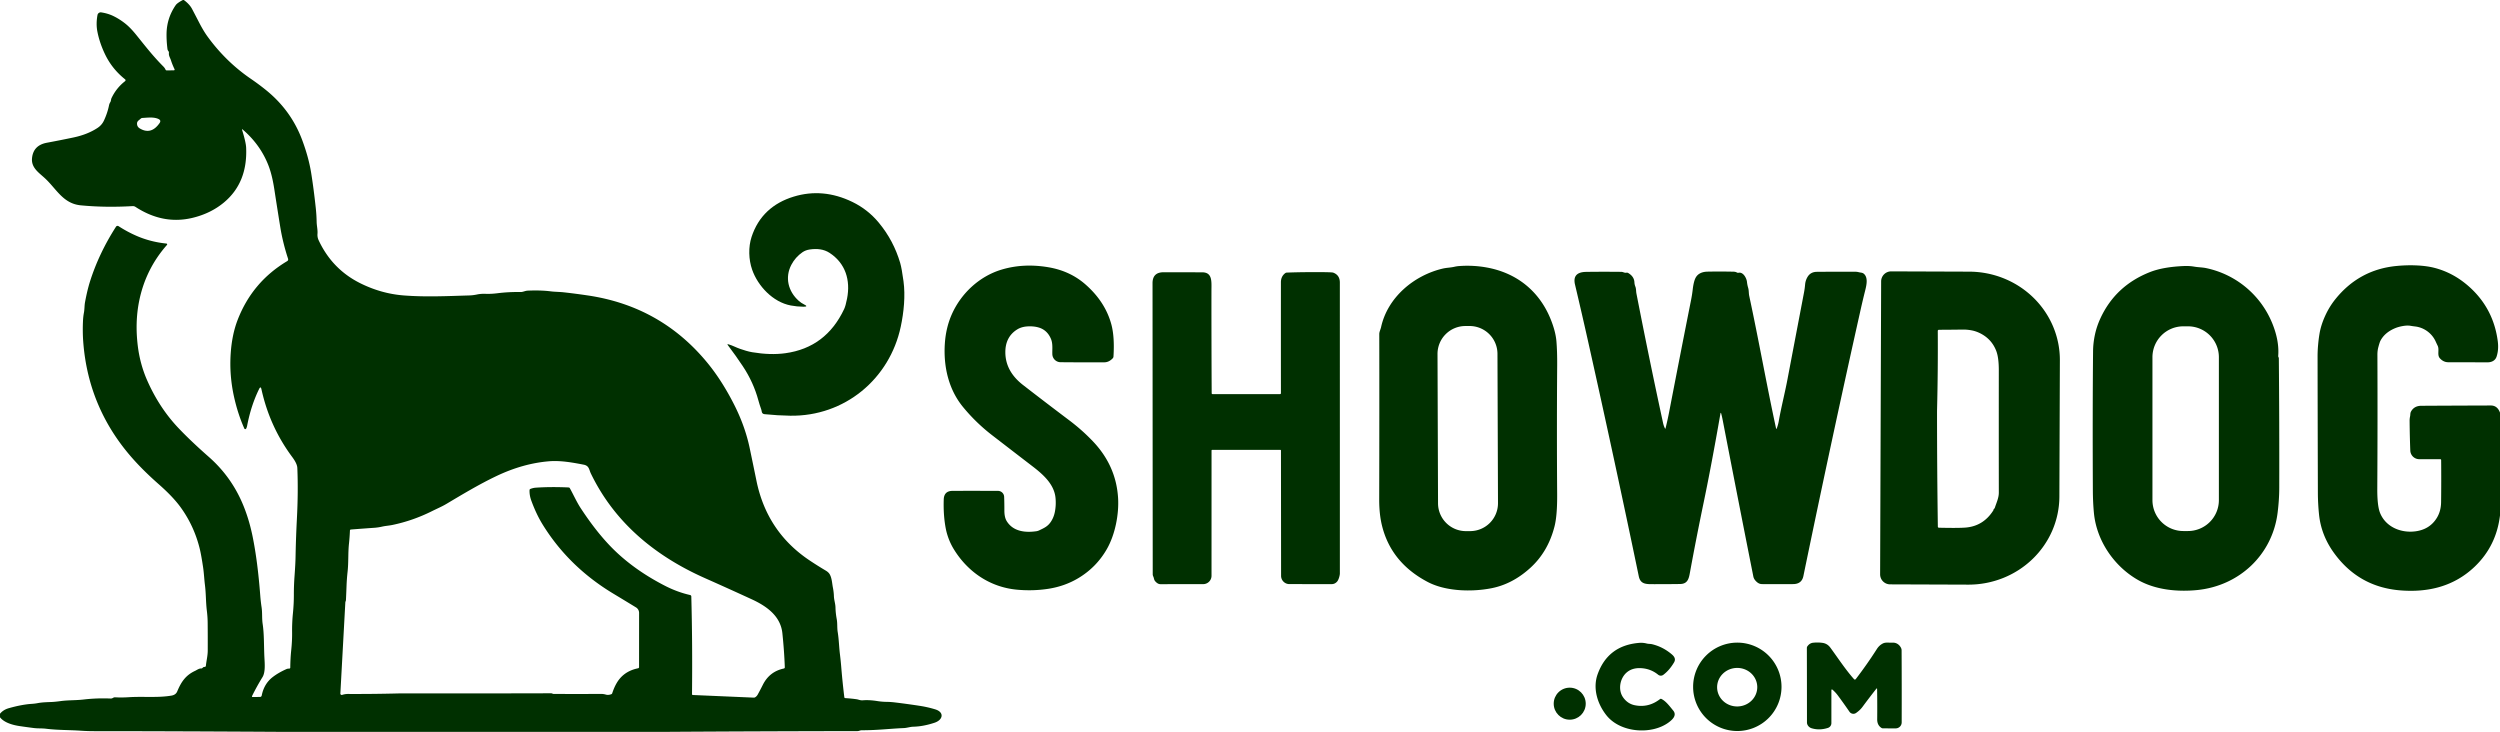 <?xml version="1.0" encoding="UTF-8" standalone="no"?>
<!DOCTYPE svg PUBLIC "-//W3C//DTD SVG 1.1//EN" "http://www.w3.org/Graphics/SVG/1.1/DTD/svg11.dtd">
<svg xmlns="http://www.w3.org/2000/svg" version="1.1" viewBox="0.00 0.00 1421.00 416.00">
<path fill="#003000" d="
  M 103.95 0.00
  L 104.49 0.00
  Q 107.74 2.37 109.17 5.09
  Q 111.10 8.76 113.27 12.96
  Q 115.65 17.56 117.85 20.61
  C 124.74 30.13 133.00 38.26 142.64 44.84
  Q 147.04 47.85 151.18 51.19
  Q 165.48 62.74 171.75 79.56
  Q 175.45 89.47 176.87 98.31
  Q 178.28 107.04 179.46 117.99
  Q 179.91 122.14 179.98 126.04
  C 180.02 128.41 180.65 130.63 180.46 132.93
  Q 180.31 134.83 181.13 136.59
  Q 188.80 153.00 204.70 160.95
  Q 216.69 166.93 229.51 167.93
  C 241.99 168.90 254.20 168.30 266.66 167.93
  Q 268.88 167.87 271.16 167.38
  Q 273.34 166.92 275.88 167.01
  Q 279.16 167.13 282.64 166.69
  Q 289.18 165.87 295.88 165.99
  C 297.31 166.02 298.50 165.25 299.99 165.20
  Q 307.49 164.89 313.00 165.60
  C 315.52 165.92 317.95 165.87 320.43 166.15
  Q 327.17 166.90 334.22 167.95
  Q 375.70 174.12 402.06 206.20
  Q 410.38 216.33 417.31 230.03
  Q 423.51 242.28 426.12 254.67
  Q 428.15 264.34 429.95 273.16
  Q 435.86 302.24 460.04 318.45
  Q 464.53 321.46 469.37 324.33
  Q 470.88 325.23 471.54 326.32
  C 472.86 328.50 472.93 331.50 473.42 333.97
  Q 473.91 336.48 473.99 338.82
  C 474.06 341.06 474.84 343.07 474.89 345.30
  Q 474.96 348.47 475.59 351.86
  C 476.06 354.36 475.75 356.84 476.16 359.30
  C 476.84 363.46 476.90 367.60 477.41 371.78
  Q 477.87 375.53 478.13 378.76
  Q 478.84 387.52 479.91 396.27
  Q 479.97 396.77 480.47 396.81
  Q 484.02 397.04 486.87 397.45
  C 487.97 397.60 488.93 398.17 490.44 398.05
  Q 494.14 397.76 498.68 398.49
  Q 501.28 398.90 503.70 398.93
  Q 506.06 398.95 508.42 399.23
  Q 515.50 400.08 522.74 401.19
  Q 527.19 401.87 531.50 403.17
  C 536.95 404.80 536.01 409.21 531.20 410.80
  Q 524.77 412.93 519.17 413.06
  C 517.31 413.10 515.54 413.77 513.73 413.84
  C 505.70 414.17 499.01 415.08 489.78 415.08
  C 488.95 415.08 488.23 415.56 487.39 415.56
  Q 432.06 415.64 376.72 416.00
  L 161.15 416.00
  Q 92.36 415.59 54.00 415.60
  Q 49.89 415.60 46.01 415.34
  C 39.32 414.88 32.75 415.04 26.22 414.22
  C 23.93 413.93 21.58 414.11 19.26 413.82
  Q 15.25 413.31 11.11 412.70
  C 7.49 412.16 2.42 410.85 0.00 407.70
  L 0.00 405.70
  Q 1.83 403.43 5.02 402.53
  Q 12.48 400.42 18.11 400.07
  Q 19.82 399.96 21.29 399.68
  C 23.92 399.17 26.70 399.12 29.36 399.01
  Q 31.42 398.92 34.38 398.51
  C 38.77 397.90 43.09 398.13 47.54 397.60
  Q 55.13 396.71 62.96 397.05
  Q 63.59 397.07 64.38 396.60
  A 1.81 1.79 30.9 0 1 65.40 396.35
  Q 69.21 396.56 73.15 396.30
  C 81.22 395.76 89.77 396.72 97.52 395.37
  Q 99.92 394.95 100.74 392.99
  C 102.95 387.70 105.45 383.84 110.90 381.31
  C 111.93 380.83 113.08 379.92 114.24 379.97
  Q 114.82 380.00 115.19 379.57
  Q 115.64 379.05 116.29 379.07
  A 0.71 0.71 0.0 0 0 117.03 378.44
  C 117.32 375.52 118.07 372.79 118.08 369.83
  Q 118.11 361.58 118.04 354.15
  Q 118.02 350.78 117.56 347.03
  C 116.97 342.15 117.12 337.54 116.49 332.52
  C 116.07 329.18 115.95 325.89 115.45 322.53
  Q 114.37 315.33 113.56 312.02
  Q 110.37 298.96 102.63 288.29
  Q 98.32 282.36 90.21 275.22
  Q 82.97 268.85 77.37 262.80
  Q 50.19 233.47 47.30 194.11
  Q 46.89 188.53 47.18 182.26
  Q 47.29 179.93 47.70 177.76
  C 48.09 175.70 47.96 173.77 48.34 171.71
  Q 49.60 164.95 51.10 160.17
  Q 56.18 144.06 65.93 128.87
  A 1.06 1.06 0.0 0 1 67.40 128.56
  Q 72.58 131.92 78.05 134.25
  Q 85.76 137.53 94.60 138.44
  A 0.47 0.47 0.0 0 1 94.90 139.22
  Q 82.61 153.16 79.02 171.51
  Q 76.72 183.25 78.29 196.37
  Q 79.55 206.85 83.59 216.07
  Q 90.45 231.72 101.44 243.31
  Q 108.41 250.66 118.69 259.70
  Q 130.97 270.50 137.53 285.46
  Q 141.40 294.27 143.57 304.88
  Q 146.44 318.94 147.92 338.37
  Q 148.19 341.91 148.69 345.21
  C 149.16 348.31 148.82 351.43 149.29 354.60
  C 150.22 360.77 149.94 367.27 150.31 374.06
  C 150.48 377.30 150.90 382.12 149.21 384.87
  Q 145.91 390.25 143.31 395.54
  Q 142.99 396.20 143.72 396.19
  L 147.73 396.14
  Q 148.60 396.13 148.77 395.28
  Q 150.10 388.65 154.98 384.87
  Q 158.15 382.41 162.72 380.35
  C 163.38 380.05 163.73 380.07 164.44 380.02
  Q 164.98 379.98 164.99 379.44
  Q 165.05 374.13 165.55 369.36
  Q 166.09 364.17 166.03 359.35
  Q 165.96 353.94 166.51 348.49
  Q 167.04 343.17 167.03 338.11
  Q 167.02 332.79 167.42 327.36
  Q 167.91 320.68 167.99 316.59
  Q 168.19 305.80 168.75 295.00
  Q 169.57 279.29 169.00 266.00
  C 168.91 263.83 167.32 261.41 166.05 259.70
  Q 153.27 242.50 148.60 221.23
  Q 148.17 219.29 147.29 221.07
  Q 142.66 230.49 140.45 242.09
  Q 140.30 242.89 139.90 243.63
  A 0.57 0.57 0.0 0 1 138.88 243.59
  Q 135.17 235.24 133.01 225.50
  Q 130.31 213.30 131.12 201.03
  Q 131.82 190.31 135.05 181.90
  Q 143.39 160.25 163.26 148.41
  A 1.12 1.12 0.0 0 0 163.75 147.11
  Q 160.75 137.97 159.31 129.09
  Q 157.48 117.79 155.98 107.93
  C 155.26 103.26 154.27 98.34 152.53 93.91
  Q 147.95 82.23 138.01 73.68
  Q 137.38 73.14 137.63 73.93
  Q 139.78 80.87 139.91 83.96
  Q 140.77 103.80 127.36 115.03
  Q 119.79 121.36 109.28 123.86
  Q 92.67 127.81 77.01 117.60
  Q 76.25 117.10 75.33 117.16
  Q 59.74 118.05 45.91 116.71
  C 35.74 115.73 32.00 107.19 25.34 101.14
  C 21.91 98.02 17.71 95.25 18.20 89.97
  Q 18.88 82.58 26.66 81.13
  Q 34.26 79.72 41.85 78.12
  Q 49.81 76.43 55.47 72.69
  Q 57.88 71.09 59.07 68.55
  Q 61.08 64.25 61.96 59.91
  Q 62.17 58.90 62.67 58.11
  C 63.18 57.31 62.99 56.61 63.40 55.74
  Q 66.10 50.03 71.10 46.13
  A 0.67 0.66 -44.7 0 0 71.11 45.09
  Q 63.78 39.26 59.77 30.99
  Q 56.65 24.54 55.37 18.06
  Q 54.48 13.58 55.41 8.56
  A 1.88 1.88 0.0 0 1 57.55 7.04
  Q 61.24 7.61 64.25 9.03
  Q 67.95 10.80 71.35 13.52
  Q 74.14 15.76 77.35 19.72
  C 82.41 25.97 86.73 31.65 92.88 37.83
  Q 93.67 38.62 94.11 39.61
  Q 94.30 40.03 94.76 40.02
  L 98.83 39.98
  A 0.44 0.44 0.0 0 0 99.22 39.35
  Q 97.95 36.73 97.16 34.24
  C 96.68 32.75 95.84 31.72 96.01 30.06
  Q 96.06 29.47 95.69 29.02
  Q 95.26 28.49 95.18 27.82
  Q 94.59 23.07 94.67 18.96
  Q 94.86 10.19 99.87 2.93
  Q 100.71 1.70 103.95 0.00
  Z
  M 90.70 69.96
  Q 91.77 68.42 90.07 67.63
  C 87.36 66.37 83.84 66.89 80.95 67.04
  A 1.57 1.57 0.0 0 0 79.95 67.47
  C 79.11 68.28 77.94 68.79 77.89 70.11
  Q 77.82 72.04 79.51 73.03
  Q 85.91 76.83 90.70 69.96
  Z
  M 301.49 277.90
  Q 303.01 277.30 304.60 277.19
  Q 313.15 276.61 323.18 277.07
  Q 323.67 277.09 323.91 277.52
  C 325.98 281.26 327.85 285.45 330.06 288.82
  Q 338.04 301.02 346.14 309.62
  Q 358.88 323.17 378.07 333.01
  Q 385.01 336.56 392.28 338.22
  A 0.86 0.85 5.8 0 1 392.94 339.02
  Q 393.64 365.52 393.34 394.51
  Q 393.34 395.01 393.84 395.04
  L 428.39 396.53
  Q 428.91 396.56 429.34 396.27
  Q 430.20 395.69 430.70 394.77
  Q 432.17 392.10 433.58 389.28
  Q 437.34 381.74 445.47 380.00
  Q 446.11 379.87 446.08 379.22
  Q 445.75 369.92 444.70 359.90
  C 443.68 350.20 435.88 344.60 427.34 340.66
  Q 414.49 334.74 400.75 328.64
  C 372.64 316.16 349.44 297.24 335.87 269.18
  C 334.76 266.89 334.93 264.74 331.75 264.12
  C 325.45 262.89 318.60 261.67 312.21 262.18
  Q 297.27 263.38 282.03 270.66
  C 272.28 275.32 263.07 280.87 253.67 286.46
  C 251.12 287.98 248.24 289.19 245.54 290.54
  Q 234.64 295.98 223.06 298.38
  C 221.05 298.80 219.08 298.89 217.15 299.34
  Q 215.02 299.83 212.80 299.99
  Q 206.31 300.44 199.47 300.98
  Q 198.92 301.03 198.90 301.58
  Q 198.75 305.37 198.36 309.00
  C 197.79 314.30 198.16 319.64 197.57 324.94
  Q 197.13 328.96 196.98 332.90
  Q 196.83 337.01 196.64 341.00
  Q 196.62 341.36 196.49 341.68
  Q 196.31 342.09 196.28 342.54
  L 193.46 394.19
  A 0.78 0.78 0.0 0 0 194.47 394.98
  Q 196.15 394.44 197.75 394.45
  Q 211.78 394.52 226.75 394.14
  Q 227.38 394.12 228.01 394.12
  Q 270.63 394.18 313.26 394.06
  C 313.80 394.06 314.16 394.43 314.73 394.43
  Q 328.45 394.50 341.57 394.42
  Q 342.99 394.41 344.33 394.80
  Q 345.80 395.24 347.49 394.57
  Q 347.86 394.43 347.98 394.05
  Q 349.73 388.72 352.38 385.62
  Q 356.19 381.17 362.68 379.85
  Q 363.24 379.73 363.24 379.16
  L 363.26 348.38
  A 3.69 3.67 15.9 0 0 361.51 345.25
  Q 354.89 341.21 348.67 337.46
  Q 323.36 322.24 308.50 298.24
  Q 304.88 292.40 302.03 284.65
  Q 300.89 281.58 300.99 278.61
  Q 301.01 278.09 301.49 277.90
  Z"
/>
<path fill="#003000" d="
  M 479.82 175.65
  Q 480.65 173.89 481.46 169.77
  C 483.54 159.21 480.55 149.63 471.54 143.74
  C 468.17 141.54 464.27 141.23 460.30 141.80
  Q 457.89 142.14 456.05 143.42
  Q 452.08 146.18 449.80 150.52
  C 446.04 157.69 447.96 165.63 454.03 171.01
  Q 455.41 172.23 456.93 172.97
  Q 459.83 174.37 456.61 174.34
  Q 452.98 174.30 449.45 173.63
  C 439.27 171.69 430.77 162.55 427.53 153.32
  C 425.51 147.56 425.30 140.44 427.19 134.67
  C 431.03 122.94 439.27 115.39 451.11 111.77
  Q 467.78 106.68 484.49 114.78
  Q 493.24 119.02 499.47 126.53
  Q 507.93 136.71 511.67 149.48
  Q 512.56 152.51 513.55 159.85
  C 514.67 168.11 513.75 177.37 511.99 185.66
  C 505.67 215.47 480.03 236.77 449.12 236.29
  Q 442.02 236.18 434.56 235.42
  Q 433.14 235.27 432.95 233.85
  Q 432.85 233.11 432.58 232.38
  Q 431.75 230.10 431.07 227.60
  Q 428.28 217.30 422.22 208.16
  Q 418.35 202.32 413.71 196.19
  Q 413.14 195.45 414.04 195.70
  C 416.37 196.35 418.41 197.53 420.69 198.30
  C 422.92 199.06 425.22 199.81 427.53 200.20
  Q 437.87 201.94 446.38 200.77
  Q 469.49 197.60 479.82 175.65
  Z"
/>
<path fill="#003000" d="
  M 1421.00 234.55
  L 1421.00 292.95
  Q 1418.91 310.35 1406.62 322.09
  C 1394.88 333.30 1380.17 336.88 1364.21 335.56
  Q 1340.68 333.62 1326.69 314.36
  Q 1319.36 304.27 1318.14 292.46
  Q 1317.50 286.22 1317.48 280.04
  Q 1317.36 239.55 1317.31 202.74
  Q 1317.30 199.48 1317.60 196.14
  Q 1317.88 192.88 1318.39 189.79
  Q 1319.19 184.94 1321.53 179.73
  Q 1323.89 174.47 1327.34 170.16
  Q 1340.81 153.33 1361.96 151.20
  C 1368.58 150.53 1377.05 150.56 1383.54 152.20
  Q 1395.28 155.17 1404.66 164.06
  Q 1417.41 176.15 1419.73 193.94
  Q 1420.36 198.76 1419.06 202.69
  C 1418.30 205.01 1416.20 205.96 1413.88 205.95
  Q 1402.75 205.92 1391.63 205.90
  Q 1388.87 205.90 1386.85 203.67
  C 1385.09 201.75 1386.69 198.81 1385.55 196.48
  Q 1384.96 195.28 1384.44 194.12
  C 1382.40 189.56 1377.98 186.21 1372.90 185.58
  Q 1371.47 185.41 1369.97 185.16
  C 1367.43 184.74 1363.51 185.66 1361.46 186.51
  Q 1355.46 188.99 1353.00 193.76
  Q 1352.56 194.63 1351.83 197.40
  Q 1351.31 199.39 1351.32 201.59
  Q 1351.47 239.86 1351.25 277.67
  Q 1351.19 287.55 1352.85 291.61
  C 1356.03 299.44 1364.53 303.08 1372.84 302.02
  Q 1380.97 300.98 1385.02 294.49
  Q 1387.46 290.60 1387.52 285.41
  Q 1387.67 273.60 1387.55 261.49
  A 0.50 0.50 0.0 0 0 1387.05 261.00
  L 1375.11 261.00
  A 5.10 5.10 0.0 0 1 1370.01 256.09
  Q 1369.70 248.11 1369.62 239.30
  Q 1369.60 237.95 1369.88 236.73
  C 1370.10 235.78 1369.92 234.88 1370.39 233.98
  Q 1372.17 230.67 1376.26 230.65
  Q 1395.98 230.54 1415.75 230.48
  Q 1419.51 230.47 1421.00 234.55
  Z"
/>
<path fill="#003000" d="
  M 599.60 290.88
  Q 600.33 287.14 599.97 283.15
  C 599.29 275.37 593.10 269.83 586.92 265.08
  Q 574.33 255.41 563.87 247.34
  Q 554.66 240.23 547.29 231.23
  C 539.10 221.21 536.22 208.19 537.04 195.43
  Q 537.63 186.22 541.06 178.54
  C 546.31 166.78 556.65 157.02 569.36 153.23
  Q 581.91 149.48 596.11 151.94
  Q 608.38 154.07 617.09 161.77
  Q 628.26 171.63 631.70 184.42
  Q 633.60 191.48 632.90 202.67
  Q 632.86 203.24 632.47 203.66
  Q 630.34 205.92 627.71 205.94
  Q 616.11 206.00 602.81 205.88
  A 4.70 4.70 0.0 0 1 598.15 201.33
  C 598.06 198.44 598.52 195.33 597.33 192.55
  Q 595.19 187.56 590.38 186.15
  Q 587.71 185.36 584.35 185.51
  Q 580.71 185.67 578.18 187.25
  Q 571.41 191.47 571.44 200.25
  C 571.47 208.17 575.48 214.17 581.50 218.84
  Q 594.16 228.66 607.74 238.89
  Q 615.08 244.42 621.17 250.81
  Q 634.41 264.70 635.52 283.06
  C 636.07 292.27 633.89 303.79 629.13 312.10
  Q 623.14 322.56 612.76 328.71
  Q 605.12 333.23 595.95 334.66
  Q 587.20 336.02 578.08 335.18
  C 562.67 333.77 549.80 324.96 541.85 311.68
  Q 540.28 309.04 539.12 305.92
  Q 538.13 303.23 537.59 300.49
  Q 536.13 292.96 536.42 283.94
  C 536.52 280.73 538.12 279.02 541.46 279.01
  Q 554.15 278.96 567.28 279.02
  A 3.51 3.50 89.1 0 1 570.76 282.39
  Q 570.90 286.20 570.89 290.14
  Q 570.87 294.01 572.21 296.20
  C 575.81 302.05 582.59 302.87 588.99 301.96
  Q 589.88 301.84 590.69 301.45
  C 593.46 300.11 595.46 299.29 597.26 296.65
  Q 598.96 294.16 599.60 290.88
  Z"
/>
<path fill="#003000" d="
  M 785.00 185.97
  C 788.70 169.00 803.74 156.50 820.07 152.66
  C 822.29 152.14 824.46 152.15 826.60 151.65
  Q 827.99 151.33 829.38 151.23
  Q 837.29 150.64 844.99 152.03
  C 862.09 155.11 874.90 165.45 881.35 181.33
  Q 884.19 188.32 884.67 193.95
  Q 885.15 199.78 885.10 207.66
  Q 884.83 244.57 885.09 280.74
  Q 885.18 292.92 883.60 299.16
  Q 879.94 313.60 869.79 322.82
  Q 859.69 331.99 847.81 334.34
  C 836.79 336.52 821.83 336.23 811.45 330.76
  Q 790.68 319.81 785.51 298.72
  Q 783.93 292.25 783.94 284.02
  Q 784.06 232.24 783.98 189.85
  C 783.98 188.63 784.72 187.22 785.00 185.97
  Z
  M 851.162 201.101
  A 15.85 15.85 0.0 0 0 835.256 185.306
  L 832.876 185.315
  A 15.85 15.85 0.0 0 0 817.082 201.22
  L 817.378 286.099
  A 15.85 15.85 0.0 0 0 833.284 301.894
  L 835.663 301.885
  A 15.85 15.85 0.0 0 0 851.458 285.98
  L 851.162 201.101
  Z"
/>
<path fill="#003000" d="
  M 1291.61 183.90
  Q 1295.59 193.73 1294.94 202.29
  A 1.30 1.29 -57.6 0 0 1295.10 203.02
  Q 1295.28 203.34 1295.29 203.67
  Q 1295.61 239.75 1295.53 277.27
  Q 1295.51 284.19 1294.58 291.54
  C 1291.55 315.44 1272.73 333.06 1248.71 335.40
  C 1237.54 336.49 1225.20 335.27 1215.41 329.75
  C 1201.72 322.03 1191.74 307.42 1190.20 291.73
  Q 1189.61 285.66 1189.58 278.68
  Q 1189.37 234.16 1189.70 199.61
  Q 1189.74 195.01 1190.76 190.23
  Q 1191.77 185.51 1193.87 180.95
  Q 1202.45 162.34 1222.13 154.62
  Q 1229.53 151.72 1241.36 151.21
  Q 1244.46 151.08 1247.29 151.57
  C 1249.55 151.96 1251.75 151.93 1254.01 152.40
  C 1270.96 155.98 1285.06 167.71 1291.61 183.90
  Z
  M 1261.21 203.04
  A 17.56 17.56 0.0 0 0 1243.65 185.48
  L 1241.01 185.48
  A 17.56 17.56 0.0 0 0 1223.45 203.04
  L 1223.45 284.28
  A 17.56 17.56 0.0 0 0 1241.01 301.84
  L 1243.65 301.84
  A 17.56 17.56 0.0 0 0 1261.21 284.28
  L 1261.21 203.04
  Z"
/>
<path fill="#003000" d="
  M 978.39 235.26
  Q 978.08 234.04 977.86 235.28
  Q 975.02 251.61 972.22 266.25
  Q 970.35 276.07 968.31 285.87
  Q 964.18 305.71 960.69 324.75
  C 960.03 328.33 959.64 331.88 955.00 331.95
  Q 948.14 332.05 940.62 332.04
  C 935.97 332.03 932.49 332.38 931.48 327.54
  Q 917.88 262.08 902.94 195.25
  Q 899.30 178.93 895.24 161.78
  Q 893.55 154.65 901.57 154.54
  Q 910.94 154.41 921.59 154.52
  C 922.63 154.53 923.36 155.22 924.43 155.01
  Q 924.99 154.90 925.49 155.19
  Q 928.83 157.16 929.00 160.45
  Q 929.06 161.72 929.54 162.92
  C 930.05 164.23 929.88 165.45 930.14 166.80
  Q 937.46 204.36 945.29 240.44
  Q 945.64 242.05 946.35 243.47
  Q 946.58 243.92 946.70 243.43
  Q 947.82 238.93 948.71 234.34
  Q 955.11 201.17 961.22 170.43
  Q 961.81 167.46 962.14 164.57
  Q 962.61 160.54 963.52 158.44
  Q 965.23 154.50 970.65 154.40
  Q 977.97 154.26 985.44 154.43
  Q 986.46 154.45 987.33 154.93
  A 1.22 1.20 53.0 0 0 988.15 155.05
  C 990.87 154.42 992.76 158.16 992.98 160.23
  Q 993.16 161.96 993.68 163.71
  C 994.10 165.15 993.94 166.71 994.27 168.22
  C 999.66 193.31 1004.12 218.57 1009.49 243.40
  Q 1009.66 244.18 1009.93 243.44
  Q 1010.70 241.40 1011.07 239.26
  C 1012.43 231.51 1014.45 223.75 1015.94 215.91
  Q 1020.67 191.06 1025.41 166.20
  Q 1025.83 163.99 1026.02 161.75
  Q 1026.22 159.37 1027.43 157.37
  Q 1029.15 154.54 1032.71 154.51
  Q 1043.45 154.42 1054.42 154.45
  Q 1055.58 154.46 1056.54 154.72
  C 1057.56 154.99 1058.59 154.90 1059.41 155.61
  C 1061.90 157.76 1060.95 162.00 1060.20 165.00
  Q 1058.84 170.40 1057.59 175.98
  Q 1041.23 249.02 1025.05 327.43
  Q 1024.12 331.96 1019.25 332.00
  Q 1010.58 332.07 1001.52 332.00
  Q 999.99 331.99 998.74 330.94
  Q 996.95 329.45 996.60 327.69
  Q 988.53 287.09 979.18 238.79
  Q 978.83 236.99 978.39 235.26
  Z"
/>
<path fill="#003000" d="
  M 1069.24 159.93
  A 5.70 5.70 0.0 0 1 1074.96 154.25
  L 1119.36 154.41
  A 51.64 50.17 0.2 0 1 1170.83 204.76
  L 1170.55 282.32
  A 51.64 50.17 0.2 0 1 1118.74 332.31
  L 1074.34 332.15
  A 5.70 5.70 0.0 0 1 1068.66 326.43
  L 1069.24 159.93
  Z
  M 1133.12 289.73
  Q 1133.16 289.44 1133.39 289.26
  Q 1133.75 288.96 1133.89 288.52
  C 1134.79 285.75 1136.13 283.00 1136.13 280.03
  Q 1136.09 247.18 1136.12 210.42
  Q 1136.13 203.24 1134.65 199.42
  Q 1132.05 192.70 1125.49 189.42
  Q 1123.18 188.27 1120.79 187.80
  Q 1118.21 187.30 1115.68 187.33
  Q 1109.05 187.42 1102.08 187.45
  A 0.66 0.66 0.0 0 0 1101.43 188.11
  Q 1101.58 210.39 1101.04 232.27
  Q 1101.01 233.41 1101.01 234.51
  Q 1101.02 267.31 1101.47 299.28
  Q 1101.48 299.94 1102.15 299.96
  Q 1113.31 300.21 1117.38 299.86
  Q 1127.34 298.99 1132.95 290.20
  Q 1133.09 289.99 1133.12 289.73
  Z"
/>
<path fill="#003000" d="
  M 689.29 224.03
  L 727.48 224.02
  Q 728.08 224.02 728.08 223.41
  Q 728.05 193.47 728.07 160.49
  Q 728.07 157.07 730.55 155.25
  Q 730.96 154.95 731.46 154.94
  Q 740.97 154.60 751.79 154.69
  Q 757.16 154.74 757.77 154.96
  Q 761.57 156.35 761.57 160.62
  Q 761.58 243.00 761.58 325.90
  C 761.58 327.10 760.91 329.42 760.16 330.38
  Q 758.87 332.03 756.83 332.02
  Q 745.22 332.00 732.87 332.00
  A 4.71 4.71 0.0 0 1 728.17 327.29
  L 728.10 256.08
  A 0.38 0.37 -90.0 0 0 727.73 255.70
  L 688.96 255.72
  A 0.32 0.32 0.0 0 0 688.64 256.04
  L 688.63 327.26
  A 4.76 4.76 0.0 0 1 683.87 332.02
  Q 672.52 332.02 659.71 332.05
  C 658.41 332.06 657.50 331.36 656.66 330.43
  C 655.84 329.53 656.00 328.63 655.49 327.61
  Q 655.21 327.04 655.21 326.37
  Q 655.15 243.21 655.10 160.99
  Q 655.09 154.76 661.37 154.75
  Q 671.58 154.75 683.39 154.79
  C 689.24 154.82 688.60 160.20 688.59 164.96
  Q 688.56 193.07 688.72 223.46
  Q 688.72 224.03 689.29 224.03
  Z"
/>
<path fill="#003000" d="
  M 1012.61 390.39
  A 25.12 25.12 0.0 0 1 987.49 415.51
  A 25.12 25.12 0.0 0 1 962.37 390.39
  A 25.12 25.12 0.0 0 1 987.49 365.27
  A 25.12 25.12 0.0 0 1 1012.61 390.39
  Z
  M 998.829 390.421
  A 11.41 10.95 -0.9 0 0 987.248 379.651
  A 11.41 10.95 -0.9 0 0 976.011 390.779
  A 11.41 10.95 -0.9 0 0 987.592 401.549
  A 11.41 10.95 -0.9 0 0 998.829 390.421
  Z"
/>
<path fill="#003000" d="
  M 1066.95 391.70
  Q 1066.94 390.93 1066.46 391.54
  Q 1062.55 396.49 1058.63 401.80
  C 1057.59 403.21 1056.43 404.23 1055.02 405.23
  A 2.71 2.70 54.9 0 1 1051.24 404.56
  Q 1047.83 399.60 1044.65 395.32
  Q 1043.32 393.51 1041.52 391.96
  A 0.34 0.34 0.0 0 0 1040.96 392.21
  L 1040.96 411.04
  A 2.85 2.84 -8.8 0 1 1038.97 413.75
  Q 1034.11 415.29 1029.66 413.92
  C 1028.27 413.49 1027.08 412.16 1027.08 410.64
  Q 1027.07 388.56 1027.02 368.33
  Q 1027.02 367.79 1027.33 367.35
  Q 1028.61 365.54 1030.59 365.33
  Q 1033.29 365.04 1035.87 365.40
  Q 1038.64 365.78 1040.35 368.09
  C 1044.65 373.94 1048.92 380.51 1053.74 385.94
  Q 1054.35 386.63 1054.90 385.90
  Q 1061.36 377.45 1066.77 368.96
  Q 1068.16 366.78 1070.24 365.74
  C 1071.86 364.93 1073.84 365.41 1075.62 365.29
  C 1077.73 365.16 1079.48 366.26 1080.47 368.12
  Q 1080.87 368.87 1080.87 369.64
  Q 1080.98 388.70 1080.92 410.62
  A 3.40 3.40 0.0 0 1 1077.52 414.01
  L 1070.32 414.00
  Q 1069.82 414.00 1069.41 413.74
  Q 1066.97 412.18 1067.00 408.85
  Q 1067.08 400.23 1066.95 391.70
  Z"
/>
<path fill="#003000" d="
  M 924.68 382.17
  C 920.73 385.51 919.55 392.11 922.58 396.40
  Q 925.14 400.04 929.23 400.86
  Q 937.00 402.43 943.54 397.37
  Q 943.93 397.07 944.36 397.28
  C 946.99 398.58 949.13 401.56 951.03 403.85
  C 953.30 406.60 950.61 409.03 948.55 410.57
  C 938.87 417.79 920.99 416.62 913.03 406.50
  C 907.90 399.97 905.24 391.16 908.11 383.19
  Q 914.03 366.79 931.86 365.40
  Q 933.89 365.24 936.00 365.78
  C 937.10 366.06 938.02 365.92 939.12 366.19
  Q 945.26 367.68 950.29 371.97
  C 951.72 373.19 952.63 374.65 951.53 376.51
  Q 948.90 380.98 945.42 383.58
  A 2.36 2.36 0.0 0 1 942.51 383.52
  Q 938.06 379.90 932.18 379.76
  Q 927.65 379.66 924.68 382.17
  Z"
/>
<circle fill="#003000" cx="892.23" cy="399.97" r="9.10"/>
</svg>
